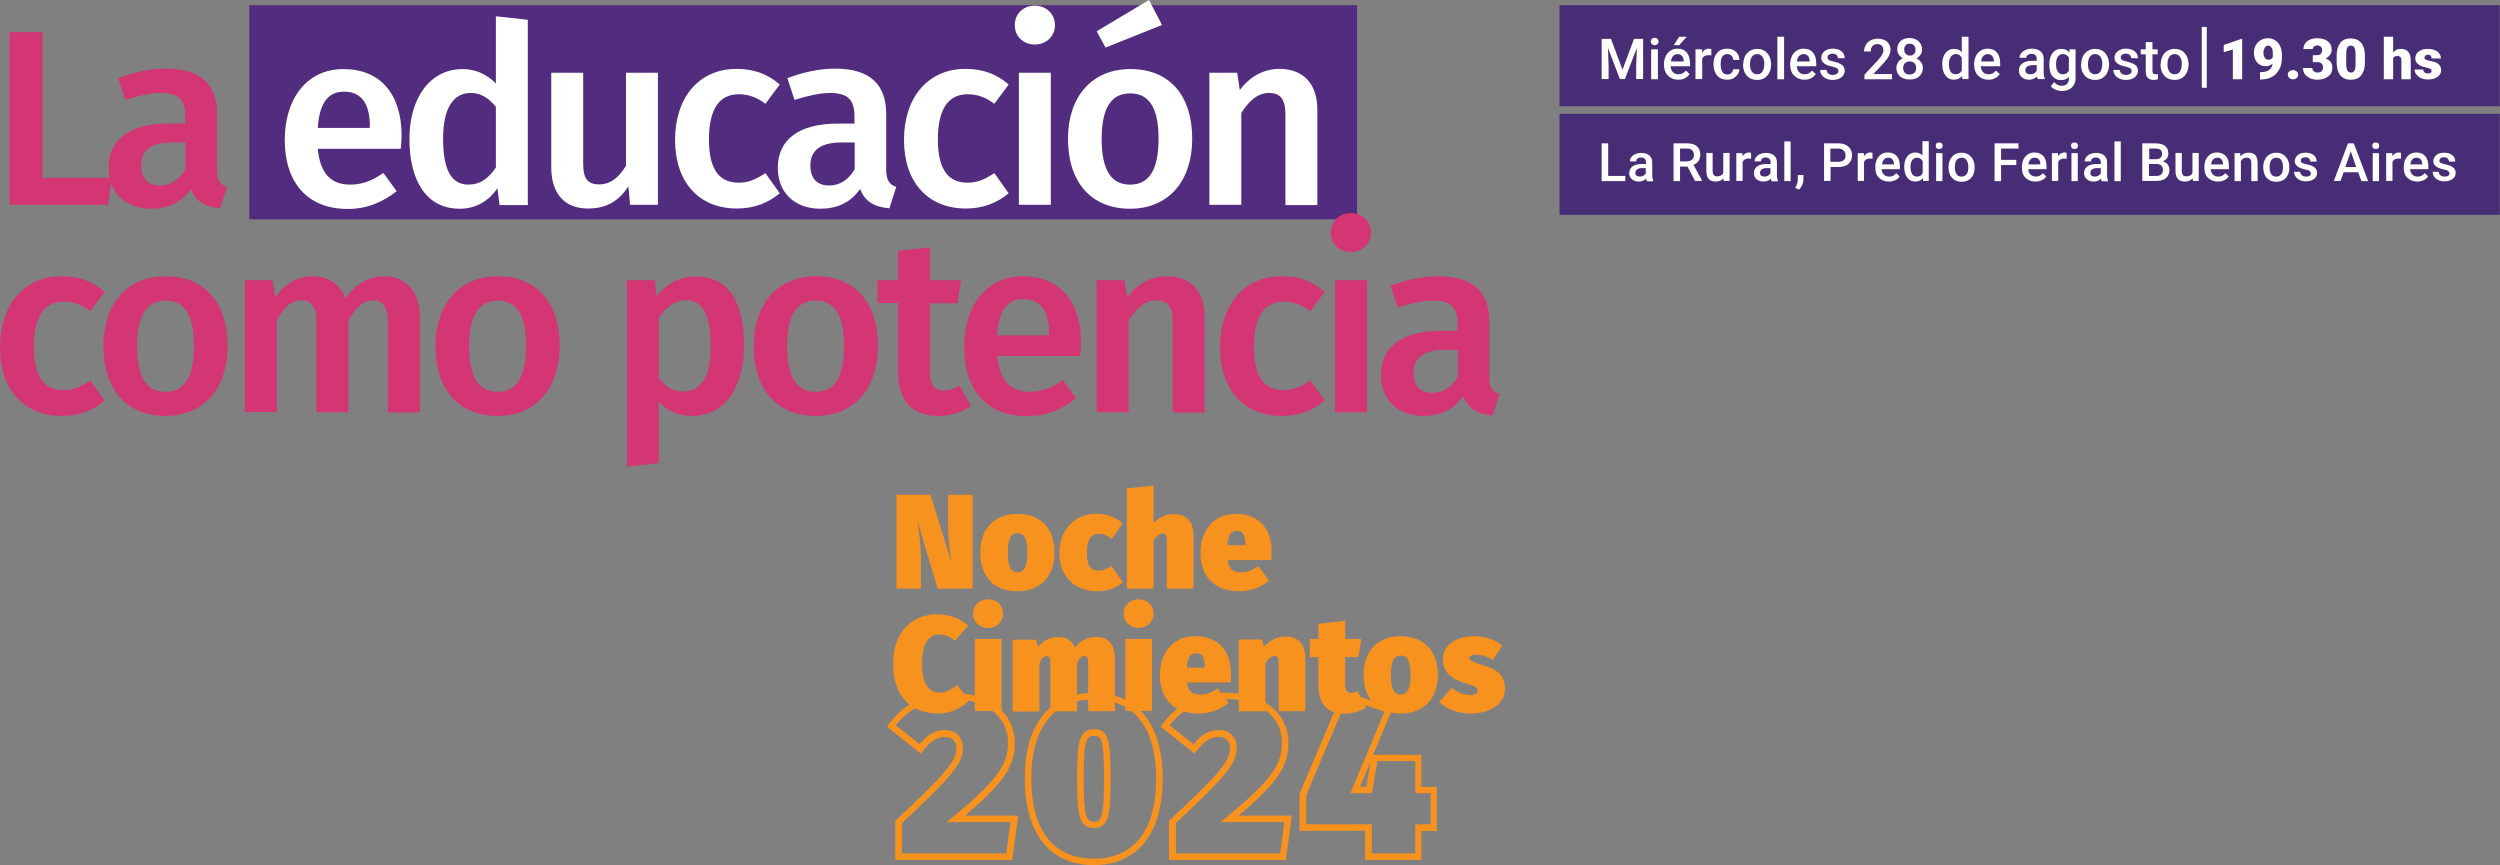 <svg xmlns="http://www.w3.org/2000/svg" xmlns:xlink="http://www.w3.org/1999/xlink" id="Layer_1" x="0px" y="0px" viewBox="0 0 1151 398.3" xml:space="preserve"><rect x="0" y="0" width="1151" height="398.3" fill="#808080" stroke="none"/><g>	<rect x="718" y="2.4" fill="#472C76" width="432.9" height="46.5"></rect>	<rect x="718" y="52.4" fill="#472C76" width="432.9" height="46.5"></rect>	<g>		<g>			<path fill="#FFFFFF" d="M741.7,17.9l5.3,14.2l5.3-14.2h4.2v18.5h-3.2v-6.1l0.3-8.2l-5.5,14.3h-2.3l-5.5-14.3l0.3,8.2v6.1h-3.2     V17.9H741.7z"></path>			<path fill="#FFFFFF" d="M760,19.1c0-0.5,0.2-0.9,0.5-1.2c0.3-0.3,0.7-0.5,1.3-0.5c0.6,0,1,0.2,1.3,0.5c0.3,0.3,0.5,0.7,0.5,1.2     c0,0.5-0.2,0.9-0.5,1.2c-0.3,0.3-0.7,0.5-1.3,0.5c-0.6,0-1-0.2-1.3-0.5C760.2,20,760,19.6,760,19.1z M763.3,36.5h-3.1V22.7h3.1     V36.5z"></path>			<path fill="#FFFFFF" d="M772.7,36.7c-2,0-3.5-0.6-4.8-1.9c-1.2-1.2-1.8-2.9-1.8-4.9v-0.4c0-1.4,0.3-2.6,0.8-3.7s1.3-1.9,2.2-2.5     s2-0.9,3.2-0.9c1.9,0,3.3,0.6,4.3,1.8s1.5,2.9,1.5,5.1v1.2h-9c0.1,1.1,0.5,2,1.1,2.7c0.7,0.7,1.5,1,2.5,1c1.4,0,2.6-0.6,3.5-1.7     l1.7,1.6c-0.6,0.8-1.3,1.5-2.2,1.9C774.9,36.5,773.9,36.7,772.7,36.7z M772.4,24.9c-0.8,0-1.5,0.3-2.1,0.9     c-0.5,0.6-0.9,1.4-1,2.5h5.9v-0.2c-0.1-1-0.3-1.8-0.8-2.3C773.9,25.2,773.2,24.9,772.4,24.9z M773.1,16.9h3.5l-3.5,3.9l-2.5,0     L773.1,16.9z"></path>			<path fill="#FFFFFF" d="M787.9,25.5c-0.4-0.1-0.8-0.1-1.3-0.1c-1.4,0-2.4,0.5-2.9,1.6v9.4h-3.1V22.7h3l0.1,1.5     c0.7-1.2,1.8-1.8,3.1-1.8c0.4,0,0.8,0.1,1.1,0.2L787.9,25.5z"></path>			<path fill="#FFFFFF" d="M795.2,34.3c0.8,0,1.4-0.2,1.9-0.7c0.5-0.4,0.8-1,0.8-1.7h2.9c0,0.9-0.3,1.7-0.8,2.4     c-0.5,0.7-1.2,1.3-2,1.8c-0.9,0.4-1.8,0.6-2.8,0.6c-1.9,0-3.5-0.6-4.6-1.9c-1.1-1.2-1.7-3-1.7-5.2v-0.3c0-2.1,0.6-3.8,1.7-5     c1.1-1.3,2.6-1.9,4.6-1.9c1.6,0,3,0.5,4,1.4c1,1,1.6,2.2,1.6,3.8H798c0-0.8-0.3-1.4-0.8-1.9c-0.5-0.5-1.1-0.8-1.9-0.8     c-1,0-1.8,0.4-2.3,1.1c-0.5,0.7-0.8,1.8-0.8,3.3v0.5c0,1.5,0.3,2.6,0.8,3.3C793.4,33.9,794.2,34.3,795.2,34.3z"></path>			<path fill="#FFFFFF" d="M802.6,29.5c0-1.3,0.3-2.6,0.8-3.6c0.5-1.1,1.3-1.9,2.3-2.5s2.1-0.9,3.3-0.9c1.9,0,3.4,0.6,4.5,1.8     s1.8,2.8,1.9,4.8l0,0.7c0,1.4-0.3,2.6-0.8,3.6c-0.5,1.1-1.3,1.9-2.2,2.5s-2.1,0.9-3.4,0.9c-1.9,0-3.5-0.6-4.7-1.9     c-1.2-1.3-1.8-3-1.8-5.2V29.5z M805.7,29.7c0,1.4,0.3,2.5,0.9,3.3c0.6,0.8,1.4,1.2,2.4,1.2c1,0,1.9-0.4,2.4-1.2s0.9-2,0.9-3.6     c0-1.4-0.3-2.5-0.9-3.3c-0.6-0.8-1.4-1.2-2.4-1.2c-1,0-1.8,0.4-2.4,1.2S805.7,28.1,805.7,29.7z"></path>			<path fill="#FFFFFF" d="M821.4,36.5h-3.1V16.9h3.1V36.5z"></path>			<path fill="#FFFFFF" d="M830.8,36.7c-2,0-3.5-0.6-4.8-1.9c-1.2-1.2-1.8-2.9-1.8-4.9v-0.4c0-1.4,0.3-2.6,0.8-3.7s1.3-1.9,2.2-2.5     s2-0.9,3.2-0.9c1.9,0,3.3,0.6,4.3,1.8s1.5,2.9,1.5,5.1v1.2h-9c0.1,1.1,0.5,2,1.1,2.7c0.7,0.7,1.5,1,2.5,1c1.4,0,2.6-0.6,3.5-1.7     l1.7,1.6c-0.6,0.8-1.3,1.5-2.2,1.9C833,36.5,831.9,36.7,830.8,36.7z M830.4,24.9c-0.8,0-1.5,0.3-2.1,0.9c-0.5,0.6-0.9,1.4-1,2.5     h5.9v-0.2c-0.1-1-0.3-1.8-0.8-2.3C831.9,25.2,831.3,24.9,830.4,24.9z"></path>			<path fill="#FFFFFF" d="M846.4,32.7c0-0.6-0.2-1-0.7-1.3c-0.5-0.3-1.2-0.5-2.3-0.8c-1.1-0.2-1.9-0.5-2.6-0.8     c-1.5-0.7-2.3-1.8-2.3-3.2c0-1.2,0.5-2.2,1.5-3s2.3-1.2,3.8-1.2c1.6,0,3,0.4,4,1.2s1.5,1.9,1.5,3.2h-3.1c0-0.6-0.2-1.1-0.7-1.5     c-0.4-0.4-1-0.6-1.8-0.6c-0.7,0-1.2,0.2-1.7,0.5s-0.6,0.7-0.6,1.3c0,0.5,0.2,0.8,0.6,1.1c0.4,0.3,1.2,0.5,2.4,0.8     c1.2,0.3,2.2,0.6,2.9,1s1.2,0.8,1.5,1.3c0.3,0.5,0.5,1.1,0.5,1.9c0,1.2-0.5,2.2-1.5,3c-1,0.8-2.4,1.2-4,1.2c-1.1,0-2.1-0.2-3-0.6     c-0.9-0.4-1.6-1-2.1-1.7c-0.5-0.7-0.7-1.5-0.7-2.3h3c0,0.7,0.3,1.3,0.8,1.7c0.5,0.4,1.2,0.6,2,0.6c0.8,0,1.4-0.2,1.9-0.5     C846.2,33.6,846.4,33.2,846.4,32.7z"></path>			<path fill="#FFFFFF" d="M870.9,36.5h-12.5v-2.1l6.2-6.7c0.9-1,1.5-1.8,1.9-2.5c0.4-0.7,0.6-1.3,0.6-2c0-0.9-0.2-1.6-0.7-2.1     s-1.2-0.8-2-0.8c-1,0-1.8,0.3-2.3,0.9s-0.8,1.4-0.8,2.5h-3.1c0-1.1,0.3-2.1,0.8-3c0.5-0.9,1.2-1.6,2.2-2.1c1-0.5,2.1-0.8,3.3-0.8     c1.8,0,3.2,0.5,4.3,1.4c1,0.9,1.6,2.2,1.6,3.7c0,0.9-0.3,1.9-0.8,2.9c-0.5,1-1.4,2.2-2.6,3.5l-4.5,4.8h8.6V36.5z"></path>			<path fill="#FFFFFF" d="M884.9,22.8c0,0.9-0.2,1.7-0.7,2.4s-1.1,1.3-1.9,1.7c1,0.4,1.7,1.1,2.2,1.8c0.5,0.8,0.8,1.7,0.8,2.6     c0,1.6-0.6,2.9-1.7,3.9c-1.1,1-2.6,1.4-4.4,1.4c-1.8,0-3.3-0.5-4.4-1.4c-1.1-1-1.7-2.2-1.7-3.9c0-1,0.3-1.9,0.8-2.7     s1.3-1.4,2.2-1.8c-0.8-0.4-1.4-1-1.9-1.7c-0.5-0.7-0.7-1.5-0.7-2.4c0-1.6,0.5-2.8,1.5-3.8c1-0.9,2.4-1.4,4.1-1.4     c1.7,0,3.1,0.5,4.1,1.4C884.4,20,884.9,21.2,884.9,22.8z M882.2,31.3c0-0.9-0.3-1.7-0.8-2.2c-0.5-0.6-1.3-0.8-2.2-0.8     s-1.6,0.3-2.2,0.8c-0.5,0.6-0.8,1.3-0.8,2.2c0,0.9,0.3,1.6,0.8,2.2s1.3,0.8,2.2,0.8s1.7-0.3,2.2-0.8     C882,32.9,882.2,32.2,882.2,31.3z M881.9,22.9c0-0.8-0.2-1.5-0.7-2c-0.5-0.5-1.1-0.8-1.9-0.8s-1.4,0.2-1.9,0.7     c-0.5,0.5-0.7,1.2-0.7,2c0,0.8,0.2,1.5,0.7,2c0.5,0.5,1.1,0.8,1.9,0.8s1.4-0.2,1.9-0.8C881.6,24.5,881.9,23.8,881.9,22.9z"></path>			<path fill="#FFFFFF" d="M894.2,29.5c0-2.1,0.5-3.8,1.5-5.1c1-1.3,2.3-1.9,4-1.9c1.5,0,2.6,0.5,3.5,1.5v-7.1h3.1v19.5h-2.8     l-0.2-1.4c-0.9,1.1-2.2,1.7-3.7,1.7c-1.6,0-2.9-0.6-3.9-1.9C894.7,33.5,894.2,31.7,894.2,29.5z M897.3,29.7     c0,1.4,0.3,2.5,0.8,3.3c0.5,0.8,1.3,1.2,2.3,1.2c1.3,0,2.2-0.6,2.8-1.7v-5.9c-0.6-1.1-1.5-1.7-2.7-1.7c-1,0-1.8,0.4-2.3,1.2     C897.5,27,897.3,28.2,897.3,29.7z"></path>			<path fill="#FFFFFF" d="M915.5,36.7c-2,0-3.5-0.6-4.8-1.9c-1.2-1.2-1.8-2.9-1.8-4.9v-0.4c0-1.4,0.3-2.6,0.8-3.7s1.3-1.9,2.2-2.5     s2-0.9,3.2-0.9c1.9,0,3.3,0.6,4.3,1.8s1.5,2.9,1.5,5.1v1.2h-9c0.1,1.1,0.5,2,1.1,2.7c0.7,0.7,1.5,1,2.5,1c1.4,0,2.6-0.6,3.5-1.7     l1.7,1.6c-0.6,0.8-1.3,1.5-2.2,1.9C917.7,36.5,916.7,36.7,915.5,36.7z M915.2,24.9c-0.8,0-1.5,0.3-2.1,0.9     c-0.5,0.6-0.9,1.4-1,2.5h5.9v-0.2c-0.1-1-0.3-1.8-0.8-2.3C916.7,25.2,916,24.9,915.2,24.9z"></path>			<path fill="#FFFFFF" d="M938.2,36.5c-0.1-0.3-0.3-0.7-0.4-1.3c-1,1-2.2,1.5-3.6,1.5c-1.4,0-2.5-0.4-3.4-1.2     c-0.9-0.8-1.3-1.8-1.3-2.9c0-1.5,0.5-2.6,1.6-3.4c1.1-0.8,2.6-1.2,4.7-1.2h1.9v-0.9c0-0.7-0.2-1.3-0.6-1.7     c-0.4-0.4-1-0.6-1.8-0.6c-0.7,0-1.3,0.2-1.7,0.5c-0.5,0.4-0.7,0.8-0.7,1.3h-3.1c0-0.8,0.2-1.5,0.8-2.1c0.5-0.7,1.2-1.2,2-1.5     c0.9-0.4,1.8-0.6,2.9-0.6c1.6,0,2.9,0.4,3.9,1.2c1,0.8,1.5,1.9,1.5,3.4v6.2c0,1.2,0.2,2.2,0.5,3v0.2H938.2z M934.8,34.2     c0.6,0,1.2-0.1,1.7-0.4c0.5-0.3,0.9-0.7,1.2-1.2V30h-1.7c-1.1,0-2,0.2-2.6,0.6c-0.6,0.4-0.9,1-0.9,1.7c0,0.6,0.2,1.1,0.6,1.4     C933.6,34.1,934.1,34.2,934.8,34.2z"></path>			<path fill="#FFFFFF" d="M943.5,29.5c0-2.1,0.5-3.8,1.5-5.1c1-1.3,2.3-1.9,4-1.9c1.6,0,2.8,0.5,3.7,1.6l0.1-1.4h2.8V36     c0,1.8-0.6,3.2-1.7,4.3c-1.1,1-2.6,1.6-4.5,1.6c-1,0-2-0.2-3-0.6c-1-0.4-1.7-1-2.2-1.6l1.5-1.9c1,1.1,2.1,1.7,3.5,1.7     c1,0,1.8-0.3,2.4-0.8c0.6-0.6,0.9-1.4,0.9-2.4v-0.9c-0.9,1-2.1,1.5-3.6,1.5c-1.6,0-2.9-0.6-4-1.9S943.5,31.7,943.5,29.5z      M946.6,29.7c0,1.4,0.3,2.5,0.8,3.3c0.6,0.8,1.3,1.2,2.3,1.2c1.2,0,2.2-0.5,2.8-1.6v-6.1c-0.6-1-1.5-1.6-2.7-1.6     c-1,0-1.8,0.4-2.4,1.2C946.9,27,946.6,28.2,946.6,29.7z"></path>			<path fill="#FFFFFF" d="M958.2,29.5c0-1.3,0.3-2.6,0.8-3.6c0.5-1.1,1.3-1.9,2.3-2.5s2.1-0.9,3.3-0.9c1.9,0,3.4,0.6,4.5,1.8     s1.8,2.8,1.9,4.8l0,0.7c0,1.4-0.3,2.6-0.8,3.6c-0.5,1.1-1.3,1.9-2.2,2.5s-2.1,0.9-3.4,0.9c-1.9,0-3.5-0.6-4.7-1.9     c-1.2-1.3-1.8-3-1.8-5.2V29.5z M961.3,29.7c0,1.4,0.3,2.5,0.9,3.3c0.6,0.8,1.4,1.2,2.4,1.2c1,0,1.9-0.4,2.4-1.2s0.9-2,0.9-3.6     c0-1.4-0.3-2.5-0.9-3.3c-0.6-0.8-1.4-1.2-2.4-1.2c-1,0-1.8,0.4-2.4,1.2S961.3,28.1,961.3,29.7z"></path>			<path fill="#FFFFFF" d="M981.4,32.7c0-0.6-0.2-1-0.7-1.3c-0.5-0.3-1.2-0.5-2.3-0.8c-1.1-0.2-1.9-0.5-2.6-0.8     c-1.5-0.7-2.3-1.8-2.3-3.2c0-1.2,0.5-2.2,1.5-3s2.3-1.2,3.8-1.2c1.6,0,3,0.4,4,1.2s1.5,1.9,1.5,3.2h-3.1c0-0.6-0.2-1.1-0.7-1.5     c-0.4-0.4-1-0.6-1.8-0.6c-0.7,0-1.2,0.2-1.7,0.5s-0.6,0.7-0.6,1.3c0,0.5,0.2,0.8,0.6,1.1c0.4,0.3,1.2,0.5,2.4,0.8     c1.2,0.3,2.2,0.6,2.9,1s1.2,0.8,1.5,1.3c0.3,0.5,0.5,1.1,0.5,1.9c0,1.2-0.5,2.2-1.5,3c-1,0.8-2.4,1.2-4,1.2c-1.1,0-2.1-0.2-3-0.6     c-0.9-0.4-1.6-1-2.1-1.7c-0.5-0.7-0.7-1.5-0.7-2.3h3c0,0.7,0.3,1.3,0.8,1.7c0.5,0.4,1.2,0.6,2,0.6c0.8,0,1.4-0.2,1.9-0.5     C981.2,33.6,981.4,33.2,981.4,32.7z"></path>			<path fill="#FFFFFF" d="M991,19.4v3.3h2.4V25H991v7.7c0,0.5,0.1,0.9,0.3,1.1c0.2,0.2,0.6,0.4,1.1,0.4c0.4,0,0.7,0,1.1-0.1v2.4     c-0.7,0.2-1.4,0.3-2,0.3c-2.4,0-3.6-1.3-3.6-3.9V25h-2.3v-2.3h2.3v-3.3H991z"></path>			<path fill="#FFFFFF" d="M994.8,29.5c0-1.3,0.3-2.6,0.8-3.6c0.5-1.1,1.3-1.9,2.3-2.5s2.1-0.9,3.3-0.9c1.9,0,3.4,0.6,4.5,1.8     s1.8,2.8,1.9,4.8l0,0.7c0,1.4-0.3,2.6-0.8,3.6c-0.5,1.1-1.3,1.9-2.2,2.5s-2.1,0.9-3.4,0.9c-1.9,0-3.5-0.6-4.7-1.9     c-1.2-1.3-1.8-3-1.8-5.2V29.5z M997.9,29.7c0,1.4,0.3,2.5,0.9,3.3c0.6,0.8,1.4,1.2,2.4,1.2c1,0,1.9-0.4,2.4-1.2s0.9-2,0.9-3.6     c0-1.4-0.3-2.5-0.9-3.3c-0.6-0.8-1.4-1.2-2.4-1.2c-1,0-1.8,0.4-2.4,1.2S997.9,28.1,997.9,29.7z"></path>			<path fill="#FFFFFF" d="M1032.3,36.5h-4.3V22.8l-4.2,1.2v-3.3l8.1-2.8h0.4V36.5z"></path>			<path fill="#FFFFFF" d="M1046.3,29.3c-0.9,0.8-2,1.2-3.1,1.2c-1.7,0-3-0.6-4-1.7s-1.5-2.7-1.5-4.6c0-1.2,0.3-2.3,0.8-3.3     c0.6-1,1.3-1.8,2.3-2.4c1-0.6,2.1-0.9,3.3-0.9c1.2,0,2.3,0.3,3.3,0.9c1,0.6,1.8,1.5,2.3,2.6c0.6,1.1,0.8,2.4,0.9,3.9v1.6     c0,2-0.4,3.8-1.2,5.3c-0.8,1.5-1.9,2.7-3.4,3.5c-1.5,0.8-3.2,1.2-5.2,1.2h-0.3v-3.4l0.8,0C1044.3,33.1,1046,31.8,1046.3,29.3z      M1044.4,27.5c0.9,0,1.6-0.4,2-1.2v-1.8c0-1.2-0.2-2.1-0.6-2.6s-0.9-0.9-1.6-0.9c-0.6,0-1.1,0.3-1.5,1s-0.6,1.4-0.6,2.3     c0,1,0.2,1.7,0.6,2.3C1043.1,27.2,1043.6,27.5,1044.4,27.5z"></path>			<path fill="#FFFFFF" d="M1055.7,32.3c0.7,0,1.2,0.2,1.7,0.6c0.4,0.4,0.7,0.9,0.7,1.5c0,0.6-0.2,1.1-0.7,1.5     c-0.5,0.4-1,0.6-1.7,0.6c-0.7,0-1.3-0.2-1.7-0.6s-0.7-0.9-0.7-1.5c0-0.6,0.2-1.1,0.7-1.5S1055,32.3,1055.7,32.3z"></path>			<path fill="#FFFFFF" d="M1064.7,25.4h2c1.6,0,2.4-0.8,2.4-2.4c0-0.6-0.2-1.1-0.6-1.5s-0.9-0.6-1.6-0.6c-0.6,0-1.1,0.2-1.5,0.5     c-0.4,0.3-0.6,0.7-0.6,1.2h-4.3c0-1,0.3-1.8,0.8-2.6c0.5-0.8,1.3-1.4,2.3-1.8c1-0.4,2-0.6,3.2-0.6c2.1,0,3.7,0.5,4.9,1.4     c1.2,0.9,1.8,2.2,1.8,3.9c0,0.8-0.2,1.6-0.7,2.3c-0.5,0.7-1.2,1.3-2.1,1.7c1,0.4,1.8,0.9,2.3,1.6c0.6,0.7,0.8,1.6,0.8,2.7     c0,1.7-0.6,3-1.9,4s-2.9,1.5-5,1.5c-1.2,0-2.3-0.2-3.4-0.7c-1-0.5-1.8-1.1-2.4-1.9c-0.5-0.8-0.8-1.7-0.8-2.8h4.3     c0,0.6,0.2,1.1,0.7,1.5s1,0.6,1.7,0.6c0.8,0,1.4-0.2,1.8-0.6c0.5-0.4,0.7-1,0.7-1.6c0-0.9-0.2-1.6-0.7-2     c-0.5-0.4-1.1-0.6-1.9-0.6h-2.1V25.4z"></path>			<path fill="#FFFFFF" d="M1088.8,28.9c0,2.5-0.6,4.4-1.7,5.8c-1.1,1.4-2.7,2-4.8,2c-2.1,0-3.7-0.7-4.8-2c-1.1-1.4-1.7-3.3-1.7-5.8     v-3.4c0-2.5,0.6-4.4,1.7-5.8s2.7-2,4.8-2c2.1,0,3.6,0.7,4.8,2c1.1,1.4,1.7,3.3,1.7,5.8V28.9z M1084.5,25c0-1.3-0.2-2.3-0.5-3     c-0.3-0.7-0.9-1-1.7-1c-0.7,0-1.3,0.3-1.6,0.9s-0.5,1.5-0.5,2.8v4.7c0,1.4,0.2,2.4,0.5,3c0.3,0.6,0.9,1,1.7,1     c0.7,0,1.3-0.3,1.6-0.9c0.3-0.6,0.5-1.6,0.5-2.9V25z"></path>			<path fill="#FFFFFF" d="M1101.8,24.2c0.9-1.2,2.1-1.7,3.5-1.7c1.5,0,2.7,0.4,3.4,1.3c0.8,0.9,1.2,2.2,1.2,4v8.7h-4.3v-8.6     c0-0.7-0.1-1.3-0.4-1.6c-0.3-0.3-0.8-0.5-1.5-0.5c-0.9,0-1.5,0.3-1.9,0.8v9.9h-4.3V16.9h4.3V24.2z"></path>			<path fill="#FFFFFF" d="M1119.5,32.6c0-0.4-0.2-0.7-0.6-0.9s-1.1-0.4-2.2-0.7c-1.1-0.2-2-0.5-2.6-0.9c-0.7-0.4-1.2-0.9-1.6-1.4     c-0.4-0.6-0.5-1.2-0.5-1.9c0-1.3,0.5-2.3,1.6-3.1c1-0.8,2.4-1.2,4.1-1.2c1.8,0,3.3,0.4,4.4,1.2c1.1,0.8,1.7,1.9,1.7,3.2h-4.3     c0-1.1-0.6-1.7-1.7-1.7c-0.5,0-0.8,0.1-1.1,0.4c-0.3,0.3-0.5,0.6-0.5,0.9c0,0.4,0.2,0.7,0.6,0.9c0.4,0.2,1,0.4,1.8,0.6     c0.8,0.2,1.5,0.3,2.2,0.5c2.1,0.7,3.1,2,3.1,3.8c0,1.3-0.6,2.3-1.7,3.1c-1.1,0.8-2.6,1.2-4.3,1.2c-1.2,0-2.2-0.2-3.2-0.6     c-0.9-0.4-1.6-1-2.2-1.7s-0.8-1.5-0.8-2.3h4c0,0.6,0.2,1.1,0.6,1.4c0.4,0.3,0.9,0.4,1.6,0.4c0.6,0,1-0.1,1.3-0.4     C1119.3,33.3,1119.5,33,1119.5,32.6z"></path>		</g>	</g>	<g>		<path fill="#FFFFFF" d="M740.4,81h7.9v2.4h-10.9V66h3V81z"></path>		<path fill="#FFFFFF" d="M758.2,83.4c-0.1-0.2-0.2-0.6-0.3-1.2c-0.9,1-2.1,1.4-3.4,1.4c-1.3,0-2.4-0.4-3.2-1.1s-1.2-1.7-1.2-2.7    c0-1.4,0.5-2.4,1.5-3.2c1-0.7,2.5-1.1,4.4-1.1h1.8v-0.8c0-0.7-0.2-1.2-0.6-1.6c-0.4-0.4-0.9-0.6-1.7-0.6c-0.7,0-1.2,0.2-1.6,0.5    c-0.4,0.3-0.6,0.8-0.6,1.3h-2.9c0-0.7,0.2-1.4,0.7-2c0.5-0.6,1.1-1.1,1.9-1.4c0.8-0.3,1.7-0.5,2.7-0.5c1.5,0,2.7,0.4,3.6,1.1    c0.9,0.8,1.4,1.8,1.4,3.2v5.8c0,1.2,0.2,2.1,0.5,2.8v0.2H758.2z M755,81.3c0.6,0,1.1-0.1,1.6-0.4c0.5-0.3,0.9-0.7,1.1-1.1v-2.4    h-1.6c-1.1,0-1.9,0.2-2.4,0.6c-0.5,0.4-0.8,0.9-0.8,1.6c0,0.6,0.2,1,0.6,1.3C753.9,81.1,754.4,81.3,755,81.3z"></path>		<path fill="#FFFFFF" d="M776.9,76.7h-3.4v6.7h-3V66h6.1c2,0,3.6,0.4,4.6,1.3c1.1,0.9,1.6,2.2,1.6,3.9c0,1.2-0.3,2.1-0.8,2.9    c-0.6,0.8-1.3,1.4-2.3,1.8l3.9,7.2v0.2h-3.2L776.9,76.7z M773.5,74.3h3.1c1,0,1.8-0.3,2.4-0.8c0.6-0.5,0.9-1.2,0.9-2.1    c0-0.9-0.3-1.7-0.8-2.2c-0.5-0.5-1.3-0.8-2.4-0.8h-3.2V74.3z"></path>		<path fill="#FFFFFF" d="M793.5,82.1c-0.9,1-2.1,1.5-3.6,1.5c-1.4,0-2.5-0.4-3.2-1.2c-0.7-0.8-1.1-2-1.1-3.6v-8.4h2.9v8.3    c0,1.6,0.7,2.5,2,2.5c1.4,0,2.4-0.5,2.9-1.5v-9.3h2.9v12.9h-2.7L793.5,82.1z"></path>		<path fill="#FFFFFF" d="M806.2,73.1c-0.4-0.1-0.8-0.1-1.2-0.1c-1.3,0-2.2,0.5-2.7,1.5v8.8h-2.9V70.5h2.8l0.1,1.4    c0.7-1.1,1.7-1.7,2.9-1.7c0.4,0,0.8,0.1,1,0.2L806.2,73.1z"></path>		<path fill="#FFFFFF" d="M815.6,83.4c-0.1-0.2-0.2-0.6-0.3-1.2c-0.9,1-2.1,1.4-3.4,1.4c-1.3,0-2.4-0.4-3.2-1.1s-1.2-1.7-1.2-2.7    c0-1.4,0.5-2.4,1.5-3.2c1-0.7,2.5-1.1,4.4-1.1h1.8v-0.8c0-0.7-0.2-1.2-0.6-1.6c-0.4-0.4-0.9-0.6-1.7-0.6c-0.7,0-1.2,0.2-1.6,0.5    c-0.4,0.3-0.6,0.8-0.6,1.3h-2.9c0-0.7,0.2-1.4,0.7-2c0.5-0.6,1.1-1.1,1.9-1.4c0.8-0.3,1.7-0.5,2.7-0.5c1.5,0,2.7,0.4,3.6,1.1    c0.9,0.8,1.4,1.8,1.4,3.2v5.8c0,1.2,0.2,2.1,0.5,2.8v0.2H815.6z M812.4,81.3c0.6,0,1.1-0.1,1.6-0.4c0.5-0.3,0.9-0.7,1.1-1.1v-2.4    h-1.6c-1.1,0-1.9,0.2-2.4,0.6c-0.5,0.4-0.8,0.9-0.8,1.6c0,0.6,0.2,1,0.6,1.3C811.3,81.1,811.8,81.3,812.4,81.3z"></path>		<path fill="#FFFFFF" d="M824.4,83.4h-2.9V65.1h2.9V83.4z"></path>		<path fill="#FFFFFF" d="M828.1,87.3l-1.6-0.9c0.5-0.7,0.8-1.4,0.9-1.9c0.2-0.5,0.3-1.1,0.3-1.6v-2.3h2.6l0,2.1    c0,0.8-0.2,1.7-0.6,2.5C829.3,86.1,828.8,86.8,828.1,87.3z"></path>		<path fill="#FFFFFF" d="M842.8,76.9v6.4h-3V66h6.6c1.9,0,3.5,0.5,4.6,1.5c1.1,1,1.7,2.3,1.7,4c0,1.7-0.6,3-1.7,4    c-1.1,0.9-2.7,1.4-4.7,1.4H842.8z M842.8,74.5h3.6c1.1,0,1.9-0.3,2.5-0.8c0.6-0.5,0.8-1.2,0.8-2.2c0-0.9-0.3-1.7-0.9-2.2    c-0.6-0.6-1.4-0.8-2.4-0.9h-3.7V74.5z"></path>		<path fill="#FFFFFF" d="M862.1,73.1c-0.4-0.1-0.8-0.1-1.2-0.1c-1.3,0-2.2,0.5-2.7,1.5v8.8h-2.9V70.5h2.8l0.1,1.4    c0.7-1.1,1.7-1.7,2.9-1.7c0.4,0,0.8,0.1,1,0.2L862.1,73.1z"></path>		<path fill="#FFFFFF" d="M869.6,83.6c-1.8,0-3.3-0.6-4.5-1.7s-1.7-2.7-1.7-4.6v-0.4c0-1.3,0.2-2.4,0.7-3.5c0.5-1,1.2-1.8,2.1-2.4    c0.9-0.6,1.9-0.8,3-0.8c1.8,0,3.1,0.6,4.1,1.7c1,1.1,1.4,2.7,1.4,4.8v1.2h-8.4c0.1,1.1,0.4,1.9,1.1,2.5c0.6,0.6,1.4,0.9,2.4,0.9    c1.3,0,2.4-0.5,3.2-1.6l1.6,1.5c-0.5,0.8-1.2,1.4-2.1,1.8C871.6,83.4,870.7,83.6,869.6,83.6z M869.3,72.6c-0.8,0-1.4,0.3-1.9,0.8    c-0.5,0.6-0.8,1.3-0.9,2.3h5.5v-0.2c-0.1-1-0.3-1.7-0.8-2.2S870.1,72.6,869.3,72.6z"></path>		<path fill="#FFFFFF" d="M876.7,76.8c0-2,0.5-3.6,1.4-4.8s2.2-1.8,3.7-1.8c1.4,0,2.5,0.5,3.3,1.4v-6.6h2.9v18.3h-2.6l-0.1-1.3    c-0.9,1.1-2,1.6-3.5,1.6c-1.5,0-2.7-0.6-3.7-1.8C877.2,80.6,876.7,78.9,876.7,76.8z M879.6,77.1c0,1.3,0.3,2.3,0.8,3.1    c0.5,0.7,1.2,1.1,2.2,1.1c1.2,0,2.1-0.5,2.6-1.6v-5.5c-0.5-1-1.4-1.6-2.6-1.6c-0.9,0-1.7,0.4-2.2,1.1    C879.8,74.5,879.6,75.6,879.6,77.1z"></path>		<path fill="#FFFFFF" d="M891.2,67.1c0-0.4,0.1-0.8,0.4-1.1s0.7-0.4,1.2-0.4c0.5,0,0.9,0.1,1.2,0.4s0.4,0.7,0.4,1.1    c0,0.4-0.1,0.8-0.4,1.1s-0.7,0.4-1.2,0.4c-0.5,0-0.9-0.1-1.2-0.4S891.2,67.6,891.2,67.1z M894.3,83.4h-2.9V70.5h2.9V83.4z"></path>		<path fill="#FFFFFF" d="M897.1,76.8c0-1.3,0.3-2.4,0.8-3.4s1.2-1.8,2.1-2.3c0.9-0.5,1.9-0.8,3.1-0.8c1.7,0,3.2,0.6,4.2,1.7    c1.1,1.1,1.7,2.6,1.8,4.5l0,0.7c0,1.3-0.2,2.4-0.7,3.4c-0.5,1-1.2,1.8-2.1,2.3c-0.9,0.5-2,0.8-3.2,0.8c-1.8,0-3.3-0.6-4.4-1.8    s-1.6-2.8-1.6-4.9V76.8z M900,77.1c0,1.3,0.3,2.4,0.8,3.1c0.5,0.8,1.3,1.1,2.3,1.1c1,0,1.7-0.4,2.3-1.1s0.8-1.9,0.8-3.4    c0-1.3-0.3-2.3-0.8-3.1c-0.6-0.8-1.3-1.1-2.3-1.1c-0.9,0-1.7,0.4-2.3,1.1C900.3,74.4,900,75.6,900,77.1z"></path>		<path fill="#FFFFFF" d="M928.3,76h-7v7.4h-3V66h11v2.4h-8v5.2h7V76z"></path>		<path fill="#FFFFFF" d="M937.1,83.6c-1.8,0-3.3-0.6-4.5-1.7s-1.7-2.7-1.7-4.6v-0.4c0-1.3,0.2-2.4,0.7-3.5c0.5-1,1.2-1.8,2.1-2.4    c0.9-0.6,1.9-0.8,3-0.8c1.8,0,3.1,0.6,4.1,1.7c1,1.1,1.4,2.7,1.4,4.8v1.2h-8.4c0.1,1.1,0.4,1.9,1.1,2.5c0.6,0.6,1.4,0.9,2.4,0.9    c1.3,0,2.4-0.5,3.2-1.6l1.6,1.5c-0.5,0.8-1.2,1.4-2.1,1.8C939.1,83.4,938.2,83.6,937.1,83.6z M936.7,72.6c-0.8,0-1.4,0.3-1.9,0.8    c-0.5,0.6-0.8,1.3-0.9,2.3h5.5v-0.2c-0.1-1-0.3-1.7-0.8-2.2S937.5,72.6,936.7,72.6z"></path>		<path fill="#FFFFFF" d="M951.5,73.1c-0.4-0.1-0.8-0.1-1.2-0.1c-1.3,0-2.2,0.5-2.7,1.5v8.8h-2.9V70.5h2.8l0.1,1.4    c0.7-1.1,1.7-1.7,2.9-1.7c0.4,0,0.8,0.1,1,0.2L951.5,73.1z"></path>		<path fill="#FFFFFF" d="M953.5,67.1c0-0.4,0.1-0.8,0.4-1.1s0.7-0.4,1.2-0.4c0.5,0,0.9,0.1,1.2,0.4s0.4,0.7,0.4,1.1    c0,0.4-0.1,0.8-0.4,1.1s-0.7,0.4-1.2,0.4c-0.5,0-0.9-0.1-1.2-0.4S953.5,67.6,953.5,67.1z M956.6,83.4h-2.9V70.5h2.9V83.4z"></path>		<path fill="#FFFFFF" d="M967.6,83.4c-0.1-0.2-0.2-0.6-0.3-1.2c-0.9,1-2.1,1.4-3.4,1.4c-1.3,0-2.4-0.4-3.2-1.1s-1.2-1.7-1.2-2.7    c0-1.4,0.5-2.4,1.5-3.2c1-0.7,2.5-1.1,4.4-1.1h1.8v-0.8c0-0.7-0.2-1.2-0.6-1.6c-0.4-0.4-0.9-0.6-1.7-0.6c-0.7,0-1.2,0.2-1.6,0.5    c-0.4,0.3-0.6,0.8-0.6,1.3h-2.9c0-0.7,0.2-1.4,0.7-2c0.5-0.6,1.1-1.1,1.9-1.4c0.8-0.3,1.7-0.5,2.7-0.5c1.5,0,2.7,0.4,3.6,1.1    c0.9,0.8,1.4,1.8,1.4,3.2v5.8c0,1.2,0.2,2.1,0.5,2.8v0.2H967.6z M964.5,81.3c0.6,0,1.1-0.1,1.6-0.4c0.5-0.3,0.9-0.7,1.1-1.1v-2.4    h-1.6c-1.1,0-1.9,0.2-2.4,0.6c-0.5,0.4-0.8,0.9-0.8,1.6c0,0.6,0.2,1,0.6,1.3C963.3,81.1,963.8,81.3,964.5,81.3z"></path>		<path fill="#FFFFFF" d="M976.4,83.4h-2.9V65.1h2.9V83.4z"></path>		<path fill="#FFFFFF" d="M986.3,83.4V66h6c2,0,3.5,0.4,4.5,1.2c1,0.8,1.5,2,1.5,3.5c0,0.8-0.2,1.5-0.6,2.1s-1.1,1.1-1.9,1.5    c0.9,0.3,1.7,0.7,2.2,1.4c0.5,0.7,0.8,1.5,0.8,2.5c0,1.6-0.5,2.9-1.6,3.8c-1,0.9-2.5,1.3-4.5,1.3H986.3z M989.4,73.3h3    c0.9,0,1.7-0.2,2.2-0.6c0.5-0.4,0.8-1,0.8-1.8c0-0.9-0.2-1.5-0.7-1.9s-1.3-0.6-2.3-0.6h-2.9V73.3z M989.4,75.6V81h3.4    c0.9,0,1.7-0.2,2.2-0.7s0.8-1.1,0.8-2c0-1.8-0.9-2.7-2.8-2.8H989.4z"></path>		<path fill="#FFFFFF" d="M1009.5,82.1c-0.9,1-2.1,1.5-3.6,1.5c-1.4,0-2.5-0.4-3.2-1.2c-0.7-0.8-1.1-2-1.1-3.6v-8.4h2.9v8.3    c0,1.6,0.7,2.5,2,2.5c1.4,0,2.4-0.5,2.9-1.5v-9.3h2.9v12.9h-2.7L1009.5,82.1z"></path>		<path fill="#FFFFFF" d="M1021.1,83.6c-1.8,0-3.3-0.6-4.5-1.7s-1.7-2.7-1.7-4.6v-0.4c0-1.3,0.2-2.4,0.7-3.5c0.5-1,1.2-1.8,2.1-2.4    c0.9-0.6,1.9-0.8,3-0.8c1.8,0,3.1,0.6,4.1,1.7c1,1.1,1.4,2.7,1.4,4.8v1.2h-8.4c0.1,1.1,0.4,1.9,1.1,2.5c0.6,0.6,1.4,0.9,2.4,0.9    c1.3,0,2.4-0.5,3.2-1.6l1.6,1.5c-0.5,0.8-1.2,1.4-2.1,1.8C1023.2,83.4,1022.2,83.6,1021.1,83.6z M1020.8,72.6    c-0.8,0-1.4,0.3-1.9,0.8c-0.5,0.6-0.8,1.3-0.9,2.3h5.5v-0.2c-0.1-1-0.3-1.7-0.8-2.2S1021.6,72.6,1020.8,72.6z"></path>		<path fill="#FFFFFF" d="M1031.4,70.5l0.1,1.5c1-1.2,2.2-1.7,3.8-1.7c2.7,0,4.1,1.5,4.1,4.6v8.5h-2.9V75c0-0.8-0.2-1.4-0.5-1.8    c-0.4-0.4-0.9-0.6-1.7-0.6c-1.2,0-2,0.5-2.6,1.6v9.2h-2.9V70.5H1031.4z"></path>		<path fill="#FFFFFF" d="M1042,76.8c0-1.3,0.3-2.4,0.8-3.4s1.2-1.8,2.1-2.3c0.9-0.5,1.9-0.8,3.1-0.8c1.7,0,3.2,0.6,4.2,1.7    c1.1,1.1,1.7,2.6,1.8,4.5l0,0.7c0,1.3-0.2,2.4-0.7,3.4c-0.5,1-1.2,1.8-2.1,2.3c-0.9,0.5-2,0.8-3.2,0.8c-1.8,0-3.3-0.6-4.4-1.8    S1042,79,1042,77V76.8z M1044.9,77.1c0,1.3,0.3,2.4,0.8,3.1c0.5,0.8,1.3,1.1,2.3,1.1c1,0,1.7-0.4,2.3-1.1s0.8-1.9,0.8-3.4    c0-1.3-0.3-2.3-0.8-3.1c-0.6-0.8-1.3-1.1-2.3-1.1c-0.9,0-1.7,0.4-2.3,1.1C1045.2,74.4,1044.9,75.6,1044.9,77.1z"></path>		<path fill="#FFFFFF" d="M1063.9,79.9c0-0.5-0.2-0.9-0.6-1.2c-0.4-0.3-1.1-0.5-2.1-0.7c-1-0.2-1.8-0.5-2.5-0.8    c-1.4-0.7-2.2-1.7-2.2-3c0-1.1,0.5-2,1.4-2.8s2.1-1.1,3.6-1.1c1.5,0,2.8,0.4,3.7,1.1c1,0.8,1.4,1.8,1.4,3h-2.9    c0-0.6-0.2-1-0.6-1.4c-0.4-0.4-1-0.6-1.6-0.6c-0.6,0-1.2,0.1-1.6,0.4c-0.4,0.3-0.6,0.7-0.6,1.2c0,0.4,0.2,0.8,0.6,1    c0.4,0.2,1.1,0.5,2.3,0.7c1.1,0.3,2,0.5,2.7,0.9c0.6,0.3,1.1,0.8,1.4,1.2c0.3,0.5,0.5,1.1,0.5,1.8c0,1.2-0.5,2.1-1.4,2.8    c-1,0.7-2.2,1.1-3.8,1.1c-1.1,0-2-0.2-2.8-0.6s-1.5-0.9-1.9-1.6c-0.5-0.7-0.7-1.4-0.7-2.2h2.8c0,0.7,0.3,1.2,0.8,1.6    c0.5,0.4,1.1,0.6,1.9,0.6c0.8,0,1.3-0.1,1.7-0.4C1063.7,80.7,1063.9,80.4,1063.9,79.9z"></path>		<path fill="#FFFFFF" d="M1085.7,79.3h-6.7l-1.4,4h-3.1L1081,66h2.7l6.6,17.4h-3.1L1085.7,79.3z M1079.8,76.9h5l-2.5-7.2    L1079.8,76.9z"></path>		<path fill="#FFFFFF" d="M1092.2,67.1c0-0.4,0.1-0.8,0.4-1.1s0.7-0.4,1.2-0.4c0.5,0,0.9,0.1,1.2,0.4s0.4,0.7,0.4,1.1    c0,0.4-0.1,0.8-0.4,1.1s-0.7,0.4-1.2,0.4c-0.5,0-0.9-0.1-1.2-0.4S1092.2,67.6,1092.2,67.1z M1095.3,83.4h-2.9V70.5h2.9V83.4z"></path>		<path fill="#FFFFFF" d="M1105.4,73.1c-0.4-0.1-0.8-0.1-1.2-0.1c-1.3,0-2.2,0.5-2.7,1.5v8.8h-2.9V70.5h2.8l0.1,1.4    c0.7-1.1,1.7-1.7,2.9-1.7c0.4,0,0.8,0.1,1,0.2L1105.4,73.1z"></path>		<path fill="#FFFFFF" d="M1112.9,83.6c-1.8,0-3.3-0.6-4.5-1.7s-1.7-2.7-1.7-4.6v-0.4c0-1.3,0.2-2.4,0.7-3.5c0.5-1,1.2-1.8,2.1-2.4    c0.9-0.6,1.9-0.8,3-0.8c1.8,0,3.1,0.6,4.1,1.7c1,1.1,1.4,2.7,1.4,4.8v1.2h-8.4c0.1,1.1,0.4,1.9,1.1,2.5c0.6,0.6,1.4,0.9,2.4,0.9    c1.3,0,2.4-0.5,3.2-1.6l1.6,1.5c-0.5,0.8-1.2,1.4-2.1,1.8C1114.9,83.4,1113.9,83.6,1112.9,83.6z M1112.5,72.6    c-0.8,0-1.4,0.3-1.9,0.8c-0.5,0.6-0.8,1.3-0.9,2.3h5.5v-0.2c-0.1-1-0.3-1.7-0.8-2.2S1113.3,72.6,1112.5,72.6z"></path>		<path fill="#FFFFFF" d="M1127.7,79.9c0-0.5-0.2-0.9-0.6-1.2c-0.4-0.3-1.1-0.5-2.1-0.7c-1-0.2-1.8-0.5-2.5-0.8    c-1.4-0.7-2.2-1.7-2.2-3c0-1.1,0.5-2,1.4-2.8s2.1-1.1,3.6-1.1c1.5,0,2.8,0.4,3.7,1.1c1,0.8,1.4,1.8,1.4,3h-2.9    c0-0.6-0.2-1-0.6-1.4c-0.4-0.4-1-0.6-1.6-0.6c-0.6,0-1.2,0.1-1.6,0.4c-0.4,0.3-0.6,0.7-0.6,1.2c0,0.4,0.2,0.8,0.6,1    c0.4,0.2,1.1,0.5,2.3,0.7c1.1,0.3,2,0.5,2.7,0.9c0.6,0.3,1.1,0.8,1.4,1.2c0.3,0.5,0.5,1.1,0.5,1.8c0,1.2-0.5,2.1-1.4,2.8    c-1,0.7-2.2,1.1-3.8,1.1c-1.1,0-2-0.2-2.8-0.6s-1.5-0.9-1.9-1.6c-0.5-0.7-0.7-1.4-0.7-2.2h2.8c0,0.7,0.3,1.2,0.8,1.6    c0.5,0.4,1.1,0.6,1.9,0.6c0.8,0,1.3-0.1,1.7-0.4C1127.5,80.7,1127.7,80.4,1127.7,79.9z"></path>	</g>	<rect x="1013.7" y="12.4" fill="#FFFFFF" width="2.3" height="28"></rect></g><g>	<rect x="114.8" y="2.4" fill="#522C7F" width="510" height="98.6"></rect>	<g>		<g>			<path fill="#D43573" d="M48.2,134.4l-6.6,8.9c-4-3-7.7-4.4-12.3-4.4c-8.5,0-13.7,6.2-13.7,20.8c0,14.7,5.4,19.9,13.7,19.9     c4.6,0,7.8-1.5,12.3-4.4l6.6,9.3c-5.5,4.5-11.8,7-19.7,7C10.9,191.5,0,179.4,0,159.9c0-19.4,10.9-32.7,28.4-32.7     C36.4,127.2,42.5,129.4,48.2,134.4z"></path>			<path fill="#D43573" d="M104.8,159.3c0,19.2-10.7,32.2-28.6,32.2s-28.6-12.2-28.6-32.2c0-19.1,10.7-32.1,28.8-32.1     C94.2,127.2,104.8,139.4,104.8,159.3z M63.1,159.3c0,14.6,4.5,21.1,13.1,21.1s13.1-6.6,13.1-21.1c0-14.5-4.5-20.9-13-20.9     C67.7,138.4,63.1,145,63.1,159.3z"></path>			<path fill="#D43573" d="M193.3,145.8v44.1h-14.7v-41.8c0-7.6-3-9.8-6.7-9.8c-5.1,0-8.2,3.6-11.5,9.2v42.3h-14.7v-41.8     c0-7.6-3.1-9.8-6.7-9.8c-5.2,0-8.3,3.6-11.6,9.2v42.3h-14.7V129h12.8l1.2,7.9c4.4-6.1,9.9-9.7,17.6-9.7c7.1,0,12.4,3.8,14.7,10.2     c4.6-6.3,10.2-10.2,18.3-10.2C186.8,127.2,193.3,134.3,193.3,145.8z"></path>			<path fill="#D43573" d="M257.7,159.3c0,19.2-10.7,32.2-28.6,32.2s-28.6-12.2-28.6-32.2c0-19.1,10.7-32.1,28.8-32.1     C247.1,127.2,257.7,139.4,257.7,159.3z M216,159.3c0,14.6,4.5,21.1,13.1,21.1s13.1-6.6,13.1-21.1c0-14.5-4.5-20.9-13-20.9     C220.6,138.4,216,145,216,159.3z"></path>			<path fill="#D43573" d="M342.6,159.2c0,18.6-8.6,32.3-24,32.3c-6.2,0-11.5-2.2-15.3-6.7v28.4l-14.7,1.6V129h12.9l0.8,7.5     c4.8-6.3,11.3-9.2,17.8-9.2C336,127.2,342.6,139.8,342.6,159.2z M327.2,159.3c0-15.4-4.1-21.1-11.5-21.1c-5.2,0-9.5,3.6-12.4,8.3     v27.4c2.9,4.3,6.6,6.3,11.2,6.3C322.5,180.3,327.2,174.1,327.2,159.3z"></path>			<path fill="#D43573" d="M404.2,159.3c0,19.2-10.7,32.2-28.6,32.2s-28.6-12.2-28.6-32.2c0-19.1,10.7-32.1,28.8-32.1     C393.6,127.2,404.2,139.4,404.2,159.3z M362.4,159.3c0,14.6,4.5,21.1,13.1,21.1s13.1-6.6,13.1-21.1c0-14.5-4.5-20.9-13-20.9     C367,138.4,362.4,145,362.4,159.3z"></path>			<path fill="#D43573" d="M447.1,186.9c-4.4,3.1-9.9,4.6-15.3,4.6c-12-0.1-18.3-6.9-18.3-19.9v-32.1H404V129h9.5v-13.5l14.7-1.7     V129h14.2l-1.5,10.6h-12.7v31.8c0,6,2,8.4,6.4,8.4c2.3,0,4.6-0.7,7.2-2.2L447.1,186.9z"></path>			<path fill="#D43573" d="M497.3,163.9h-38.2c1.2,12.4,6.9,16.5,15,16.5c5.4,0,9.9-1.7,15.2-5.4l6.1,8.4c-6,4.8-13.3,8.2-22.5,8.2     c-18.9,0-29-12.5-29-31.8c0-18.5,9.8-32.6,27-32.6c17,0,26.8,11.5,26.8,30.7C497.6,159.9,497.4,162.3,497.3,163.9z M483,153.7     c0-10-3.6-16-11.9-16c-6.9,0-11.3,4.6-12.1,16.7H483V153.7z"></path>			<path fill="#D43573" d="M554.6,145.8v44.1h-14.7v-41.8c0-7.6-2.9-9.8-7.5-9.8c-5.3,0-9.2,3.6-12.8,9.2v42.3h-14.7V129h12.8     l1.2,7.9c4.7-6.1,10.8-9.7,18.5-9.7C548.2,127.2,554.6,134.1,554.6,145.8z"></path>			<path fill="#D43573" d="M609.9,134.4l-6.6,8.9c-4-3-7.7-4.4-12.3-4.4c-8.5,0-13.7,6.2-13.7,20.8c0,14.7,5.4,19.9,13.7,19.9     c4.6,0,7.8-1.5,12.3-4.4l6.6,9.3c-5.5,4.5-11.8,7-19.7,7c-17.6,0-28.5-12.2-28.5-31.6c0-19.4,10.9-32.7,28.4-32.7     C598.1,127.2,604.2,129.4,609.9,134.4z"></path>			<path fill="#D43573" d="M631.2,107.1c0,4.9-3.8,8.9-9.3,8.9c-5.4,0-9.2-3.9-9.2-8.9c0-5.1,3.8-9,9.2-9     C627.4,98.1,631.2,102,631.2,107.1z M629.4,189.8h-14.7V129h14.7V189.8z"></path>			<path fill="#D43573" d="M690.3,181.5l-3.1,9.8c-6.8-0.6-11.2-2.9-13.5-8.9c-4.4,6.4-10.9,9.1-18.3,9.1     c-12.1,0-19.6-7.7-19.6-18.8c0-13.2,9.9-20.4,27.6-20.4h7.7V149c0-7.9-3.6-10.6-11.4-10.6c-4.1,0-10,1.2-16.2,3.2l-3.3-10     c7.5-2.9,15.2-4.4,22-4.4c16.3,0,23.5,7.5,23.5,20.9v25.5C685.7,178.7,687.3,180.4,690.3,181.5z M671.2,173.4v-12.3h-6.1     c-9.5,0-14.3,3.5-14.3,10.6c0,5.9,3,9.2,8.6,9.2C664.6,180.8,668.5,178.2,671.2,173.4z"></path>		</g>	</g>	<g>		<path fill="#D43573" d="M19.6,81.9h31.9l-1.7,12.4H4.4V14.8h15.2V81.9z"></path>		<path fill="#D43573" d="M104.5,86.1l-3.1,9.8C94.6,95.3,90.2,93,87.9,87c-4.4,6.4-10.9,9.1-18.3,9.1c-12.1,0-19.6-7.7-19.6-18.8    c0-13.2,9.9-20.4,27.6-20.4h7.7v-3.5c0-7.9-3.6-10.6-11.4-10.6c-4.1,0-10,1.2-16.2,3.2l-3.3-10c7.5-2.9,15.2-4.4,22-4.4    c16.3,0,23.5,7.5,23.5,20.9v25.5C99.9,83.2,101.5,84.9,104.5,86.1z M85.4,77.9V65.6h-6.1C69.7,65.6,65,69,65,76.2    c0,5.9,3,9.2,8.6,9.2C78.7,85.4,82.6,82.7,85.4,77.9z"></path>		<path fill="#FFFFFF" d="M184.5,68.5h-38.2c1.2,12.4,6.9,16.5,15,16.5c5.4,0,9.9-1.7,15.2-5.4l6.1,8.4c-6,4.8-13.3,8.2-22.5,8.2    c-18.9,0-29-12.5-29-31.8c0-18.5,9.8-32.6,27-32.6c17,0,26.8,11.5,26.8,30.7C184.9,64.4,184.7,66.8,184.5,68.5z M170.3,58.2    c0-10-3.6-16-11.9-16c-6.9,0-11.3,4.6-12.1,16.7h23.9V58.2z"></path>		<path fill="#FFFFFF" d="M243,9.1v85.3h-13l-1-7.7c-3.7,5.5-9.5,9.4-17.4,9.4c-15.2,0-23.1-12.8-23.1-32.1    c0-18.8,9.4-32.2,24.5-32.2c6.4,0,11.5,2.8,15.3,6.6V7.5L243,9.1z M228.3,77.1V49.2c-3.2-3.9-6.7-6.4-11.6-6.4    c-7.6,0-12.7,6.4-12.7,21.1c0,15.6,4.5,21.1,11.7,21.1C221.1,84.9,224.8,82.3,228.3,77.1z"></path>		<path fill="#FFFFFF" d="M302.9,94.3h-12.8l-0.8-8.5c-4.5,6.9-10.2,10.2-18.6,10.2c-11,0-16.9-7.1-16.9-18.9V33.5h14.7v41.9    c0,7.1,2.3,9.5,7.4,9.5s9.2-3.3,12.3-8.6V33.5h14.7V94.3z"></path>		<path fill="#FFFFFF" d="M359,38.9l-6.6,8.9c-4-3-7.7-4.4-12.3-4.4c-8.5,0-13.7,6.2-13.7,20.8c0,14.7,5.4,19.9,13.7,19.9    c4.6,0,7.8-1.5,12.3-4.4L359,89c-5.5,4.5-11.8,7-19.7,7c-17.6,0-28.5-12.2-28.5-31.6c0-19.4,10.9-32.7,28.4-32.7    C347.1,31.8,353.2,33.9,359,38.9z"></path>		<path fill="#FFFFFF" d="M412.6,86.1l-3.1,9.8c-6.8-0.6-11.2-2.9-13.5-8.9c-4.4,6.4-10.9,9.1-18.3,9.1c-12.1,0-19.6-7.7-19.6-18.8    c0-13.2,9.9-20.4,27.6-20.4h7.7v-3.5c0-7.9-3.6-10.6-11.4-10.6c-4.1,0-10,1.2-16.2,3.2l-3.3-10c7.5-2.9,15.2-4.4,22-4.4    c16.3,0,23.5,7.5,23.5,20.9v25.5C408,83.2,409.6,84.9,412.6,86.1z M393.5,77.9V65.6h-6.1c-9.5,0-14.3,3.5-14.3,10.6    c0,5.9,3,9.2,8.6,9.2C386.8,85.4,390.7,82.7,393.5,77.9z"></path>		<path fill="#FFFFFF" d="M464.4,38.9l-6.6,8.9c-4-3-7.7-4.4-12.3-4.4c-8.5,0-13.7,6.2-13.7,20.8c0,14.7,5.4,19.9,13.7,19.9    c4.6,0,7.8-1.5,12.3-4.4l6.6,9.3c-5.5,4.5-11.8,7-19.7,7c-17.6,0-28.5-12.2-28.5-31.6c0-19.4,10.9-32.7,28.4-32.7    C452.5,31.8,458.6,33.9,464.4,38.9z"></path>		<path fill="#FFFFFF" d="M485.7,11.6c0,4.9-3.8,8.9-9.3,8.9c-5.4,0-9.2-3.9-9.2-8.9c0-5.1,3.8-9,9.2-9    C481.9,2.6,485.7,6.6,485.7,11.6z M483.8,94.3h-14.7V33.5h14.7V94.3z"></path>		<path fill="#FFFFFF" d="M548.9,63.9c0,19.2-10.7,32.2-28.6,32.2c-17.9,0-28.6-12.2-28.6-32.2c0-19.1,10.7-32.1,28.8-32.1    C538.4,31.8,548.9,43.9,548.9,63.9z M535,11.5l-26,10.4l-4.1-7.5L529,0L535,11.5z M507.2,63.9c0,14.6,4.5,21.1,13.1,21.1    s13.1-6.6,13.1-21.1c0-14.5-4.5-20.9-13-20.9C511.8,42.9,507.2,49.5,507.2,63.9z"></path>		<path fill="#FFFFFF" d="M606.5,50.3v44.1h-14.7V52.6c0-7.6-2.9-9.8-7.5-9.8c-5.3,0-9.2,3.6-12.8,9.2v42.3h-14.7V33.5h12.8l1.2,7.9    c4.7-6.1,10.8-9.7,18.5-9.7C600.1,31.8,606.5,38.7,606.5,50.3z"></path>	</g></g><g>	<g>		<g>			<path fill="#F7921E" d="M466,395.9h-53.8v-18.1l0.5-0.4c22.4-20.9,27.6-27,27.6-32.8c0-3.4-1.8-5.3-5.2-5.3     c-3.7,0-6.6,1.8-10.2,6.5l-0.9,1.2l-15.6-12.4l0.8-1.2c6.8-9.3,16.9-14.5,28.6-14.5c9.1,0,16.8,2.4,22,6.9     c4.8,4.1,7.4,9.8,7.4,16.1c0,9.8-3.4,17.2-22.9,33.6h24.5L466,395.9z M415.1,392.9h48.2l1.9-14.4h-29.3l3.2-2.7     c21.4-17.6,25-24.7,25-34c0-9.2-6.9-20-26.4-20c-10.2,0-19.2,4.3-25.3,12.1l11,8.7c3.8-4.6,7.3-6.5,11.7-6.5c5,0,8.2,3.2,8.2,8.3     c0,7-4.7,12.8-28,34.5V392.9z"></path>		</g>		<g>			<path fill="#F7921E" d="M503.6,398.3c-20.2,0-31.8-14.5-31.8-39.8c0-25.1,11.6-39.5,31.8-39.5c20.1,0,31.7,14.4,31.7,39.5     C535.3,383.8,523.7,398.3,503.6,398.3z M503.6,322c-18.6,0-28.8,13-28.8,36.5c0,23.7,10.2,36.8,28.8,36.8     c18.5,0,28.7-13.1,28.7-36.8C532.3,334.9,522.1,322,503.6,322z M503.6,381.2c-7,0-7.7-6.6-7.7-22.8c0-16.1,0.7-22.7,7.7-22.7     c7.1,0,7.7,5.9,7.7,22.7C511.3,375,510.7,381.2,503.6,381.2z M503.6,338.8c-3.4,0-4.7,1.8-4.7,19.7c0,18,1.4,19.8,4.7,19.8     c3.2,0,4.7-0.8,4.7-19.8C508.3,339.6,506.9,338.8,503.6,338.8z"></path>		</g>		<g>			<path fill="#F7921E" d="M592,395.9h-53.8v-18.1l0.5-0.4c22.4-20.9,27.6-27,27.6-32.8c0-3.4-1.8-5.3-5.2-5.3     c-3.7,0-6.6,1.8-10.2,6.5l-0.9,1.2l-15.6-12.4l0.8-1.2c6.8-9.3,16.9-14.5,28.6-14.5c9.1,0,16.8,2.4,22,6.9     c4.8,4.1,7.4,9.8,7.4,16.1c0,9.8-3.4,17.2-22.9,33.6h24.5L592,395.9z M541.2,392.9h48.2l1.9-14.4H562l3.2-2.7     c21.4-17.6,25-24.7,25-34c0-9.2-6.9-20-26.4-20c-10.2,0-19.2,4.3-25.3,12.1l11,8.7c3.8-4.6,7.3-6.5,11.7-6.5c5,0,8.2,3.2,8.2,8.3     c0,7-4.7,12.8-28,34.5V392.9z"></path>		</g>		<g>			<path fill="#F7921E" d="M654.5,395.9h-26v-13.4h-30.2v-17l20.1-47.5l22.8,8l-9,21.5h22.2v14.8h7.1v20.3h-7.1V395.9z M631.6,392.9     h20v-13.4h7.1v-14.3h-7.1v-14.8h-17.4l-2.6,14.8h-9.9l15.7-37.5l-17.2-6l-18.8,44.4v13.4h30.2V392.9z M626.2,362.2h2.8l2.1-11.8     L626.2,362.2z"></path>		</g>	</g>	<g>		<path fill="#F7921E" d="M447.7,271h-16l-9.4-31.5c0.6,4.2,1.7,10.1,1.7,18.1V271h-11.3v-43.2h15.7l9.8,31.6    c-0.8-5-1.7-10-1.7-17.8v-13.8h11.3V271z"></path>		<path fill="#F7921E" d="M485.5,254.5c0,10.8-6.5,17.7-17.1,17.7c-10.4,0-17.1-6.3-17.1-17.9c0-10.8,6.5-17.7,17.1-17.7    C478.9,236.6,485.5,242.9,485.5,254.5z M464,254.4c0,6.6,1.4,9.1,4.5,9.1c3.1,0,4.5-2.7,4.5-8.9c0-6.6-1.4-9.1-4.5-9.1    C465.4,245.4,464,248.1,464,254.4z"></path>		<path fill="#F7921E" d="M516.9,241l-5.1,7.1c-2-1.6-3.8-2.3-5.8-2.3c-3.6,0-5.6,2.1-5.6,8.8c0,6.6,2.3,8.1,5.5,8.1    c2,0,3.5-0.7,5.8-2.1l5.3,7.5c-3,2.5-6.8,4.1-11.7,4.1c-10.9,0-17.6-7.2-17.6-17.6c0-10.5,6.8-18.1,17.3-18.1    C510,236.6,513.8,238.2,516.9,241z"></path>		<path fill="#F7921E" d="M549.5,246.5V271h-12.3v-22.2c0-2.6-0.7-3.2-1.9-3.2c-1.3,0-2.7,1.1-4.2,3.3V271h-12.3v-46.2l12.3-1.2    v17.3c2.9-3,5.6-4.2,9.4-4.2C546.1,236.6,549.5,240.2,549.5,246.5z"></path>		<path fill="#F7921E" d="M585.3,257.9h-20.1c0.7,4.8,3,5.6,6.6,5.6c2.4,0,4.7-0.9,7.5-2.9l5,6.7c-3.3,2.7-7.9,4.9-13.7,4.9    c-12.2,0-17.9-7.5-17.9-17.7c0-9.7,5.5-17.9,16.5-17.9c9.8,0,16.3,6.3,16.3,17.4C585.5,255,585.4,256.7,585.3,257.9z M573.4,250.5    c-0.1-3.4-0.7-6.1-3.9-6.1c-2.6,0-4,1.5-4.4,6.6h8.3V250.5z"></path>		<path fill="#F7921E" d="M445.7,288l-5.9,7c-2.2-1.7-4.5-2.9-7.4-2.9c-5,0-7.9,4.4-7.9,13.5s3,13.3,8.1,13.3c3,0,5.4-1.4,8-3.5    l5.6,7.1c-3.2,3.2-8.2,6-14.2,6c-12.7,0-20.8-8-20.8-23c0-14.4,8.5-22.7,20.6-22.7C437.5,282.9,442,284.8,445.7,288z"></path>		<path fill="#F7921E" d="M461.8,282.5c0,3.7-2.9,6.6-6.9,6.6c-4,0-6.9-2.9-6.9-6.6c0-3.7,2.9-6.6,6.9-6.6    C459,275.9,461.8,278.7,461.8,282.5z M461.1,327.3h-12.3v-33.1h12.3V327.3z"></path>		<path fill="#F7921E" d="M513.3,302.9v24.5H501v-22.2c0-2.6-0.7-3.2-1.7-3.2c-1.2,0-2.4,1.1-3.4,3.3v22.2h-12.3v-22.2    c0-2.6-0.7-3.2-1.7-3.2c-1.2,0-2.4,1.1-3.4,3.3v22.2h-12.3v-33.1H477l0.9,3.4c2.7-3.2,5.6-4.6,9.6-4.6c3.4,0,6.1,1.7,7.4,4.8    c2.8-3.4,5.8-4.8,9.9-4.8C509.9,293,513.3,296.6,513.3,302.9z"></path>		<path fill="#F7921E" d="M531.1,282.5c0,3.7-2.9,6.6-6.9,6.6c-4,0-6.9-2.9-6.9-6.6c0-3.7,2.9-6.6,6.9-6.6    C528.3,275.9,531.1,278.7,531.1,282.5z M530.4,327.3h-12.3v-33.1h12.3V327.3z"></path>		<path fill="#F7921E" d="M566.6,314.2h-20.1c0.7,4.8,3,5.6,6.6,5.6c2.4,0,4.7-0.9,7.5-2.9l5,6.7c-3.3,2.7-7.9,4.9-13.7,4.9    c-12.2,0-17.9-7.5-17.9-17.7c0-9.7,5.5-17.9,16.5-17.9c9.8,0,16.3,6.3,16.3,17.4C566.8,311.4,566.7,313.1,566.6,314.2z     M554.7,306.9c-0.1-3.4-0.7-6.1-3.9-6.1c-2.6,0-4,1.5-4.4,6.6h8.3V306.9z"></path>		<path fill="#F7921E" d="M601,302.9v24.5h-12.3v-22.2c0-2.6-0.7-3.2-1.9-3.2c-1.3,0-2.7,1.1-4.2,3.3v22.2h-12.3v-33.1h10.7l0.9,3.4    c3-3.2,6.1-4.7,10.1-4.7C597.5,293,601,296.6,601,302.9z"></path>		<path fill="#F7921E" d="M628.9,325.7c-2.7,1.9-6.8,2.9-9.9,2.9c-8.3-0.1-12-4.7-12-13.5v-12.6h-4v-8.3h4v-7l12.3-1.4v8.4h7.4    l-1.2,8.3h-6.2V315c0,3.1,1.1,4,2.6,4c0.9,0,2-0.2,3.1-0.9L628.9,325.7z"></path>		<path fill="#F7921E" d="M662,310.8c0,10.8-6.5,17.7-17.1,17.7c-10.4,0-17.1-6.3-17.1-17.9c0-10.8,6.5-17.7,17.1-17.7    C655.3,293,662,299.3,662,310.8z M640.4,310.7c0,6.6,1.4,9.1,4.5,9.1c3.1,0,4.5-2.7,4.5-8.9c0-6.6-1.4-9.1-4.5-9.1    C641.8,301.8,640.4,304.4,640.4,310.7z"></path>		<path fill="#F7921E" d="M691.6,297.2l-4.3,6.6c-2.4-1.5-5.2-2.4-7.9-2.4c-2,0-2.8,0.6-2.8,1.5c0,1.1,0.4,1.6,6.6,3.5    c6.3,1.9,9.7,4.7,9.7,10.7c0,6.8-6.5,11.4-15.7,11.4c-5.8,0-11.2-2-14.6-5.3l5.8-6.5c2.4,1.9,5.4,3.3,8.4,3.3c2.2,0,3.5-0.7,3.5-2    c0-1.6-0.7-1.9-6.4-3.7c-6.2-1.9-9.6-5.4-9.6-10.7c0-6,5.2-10.7,14.5-10.7C683.8,293,688.6,294.6,691.6,297.2z"></path>	</g></g></svg>